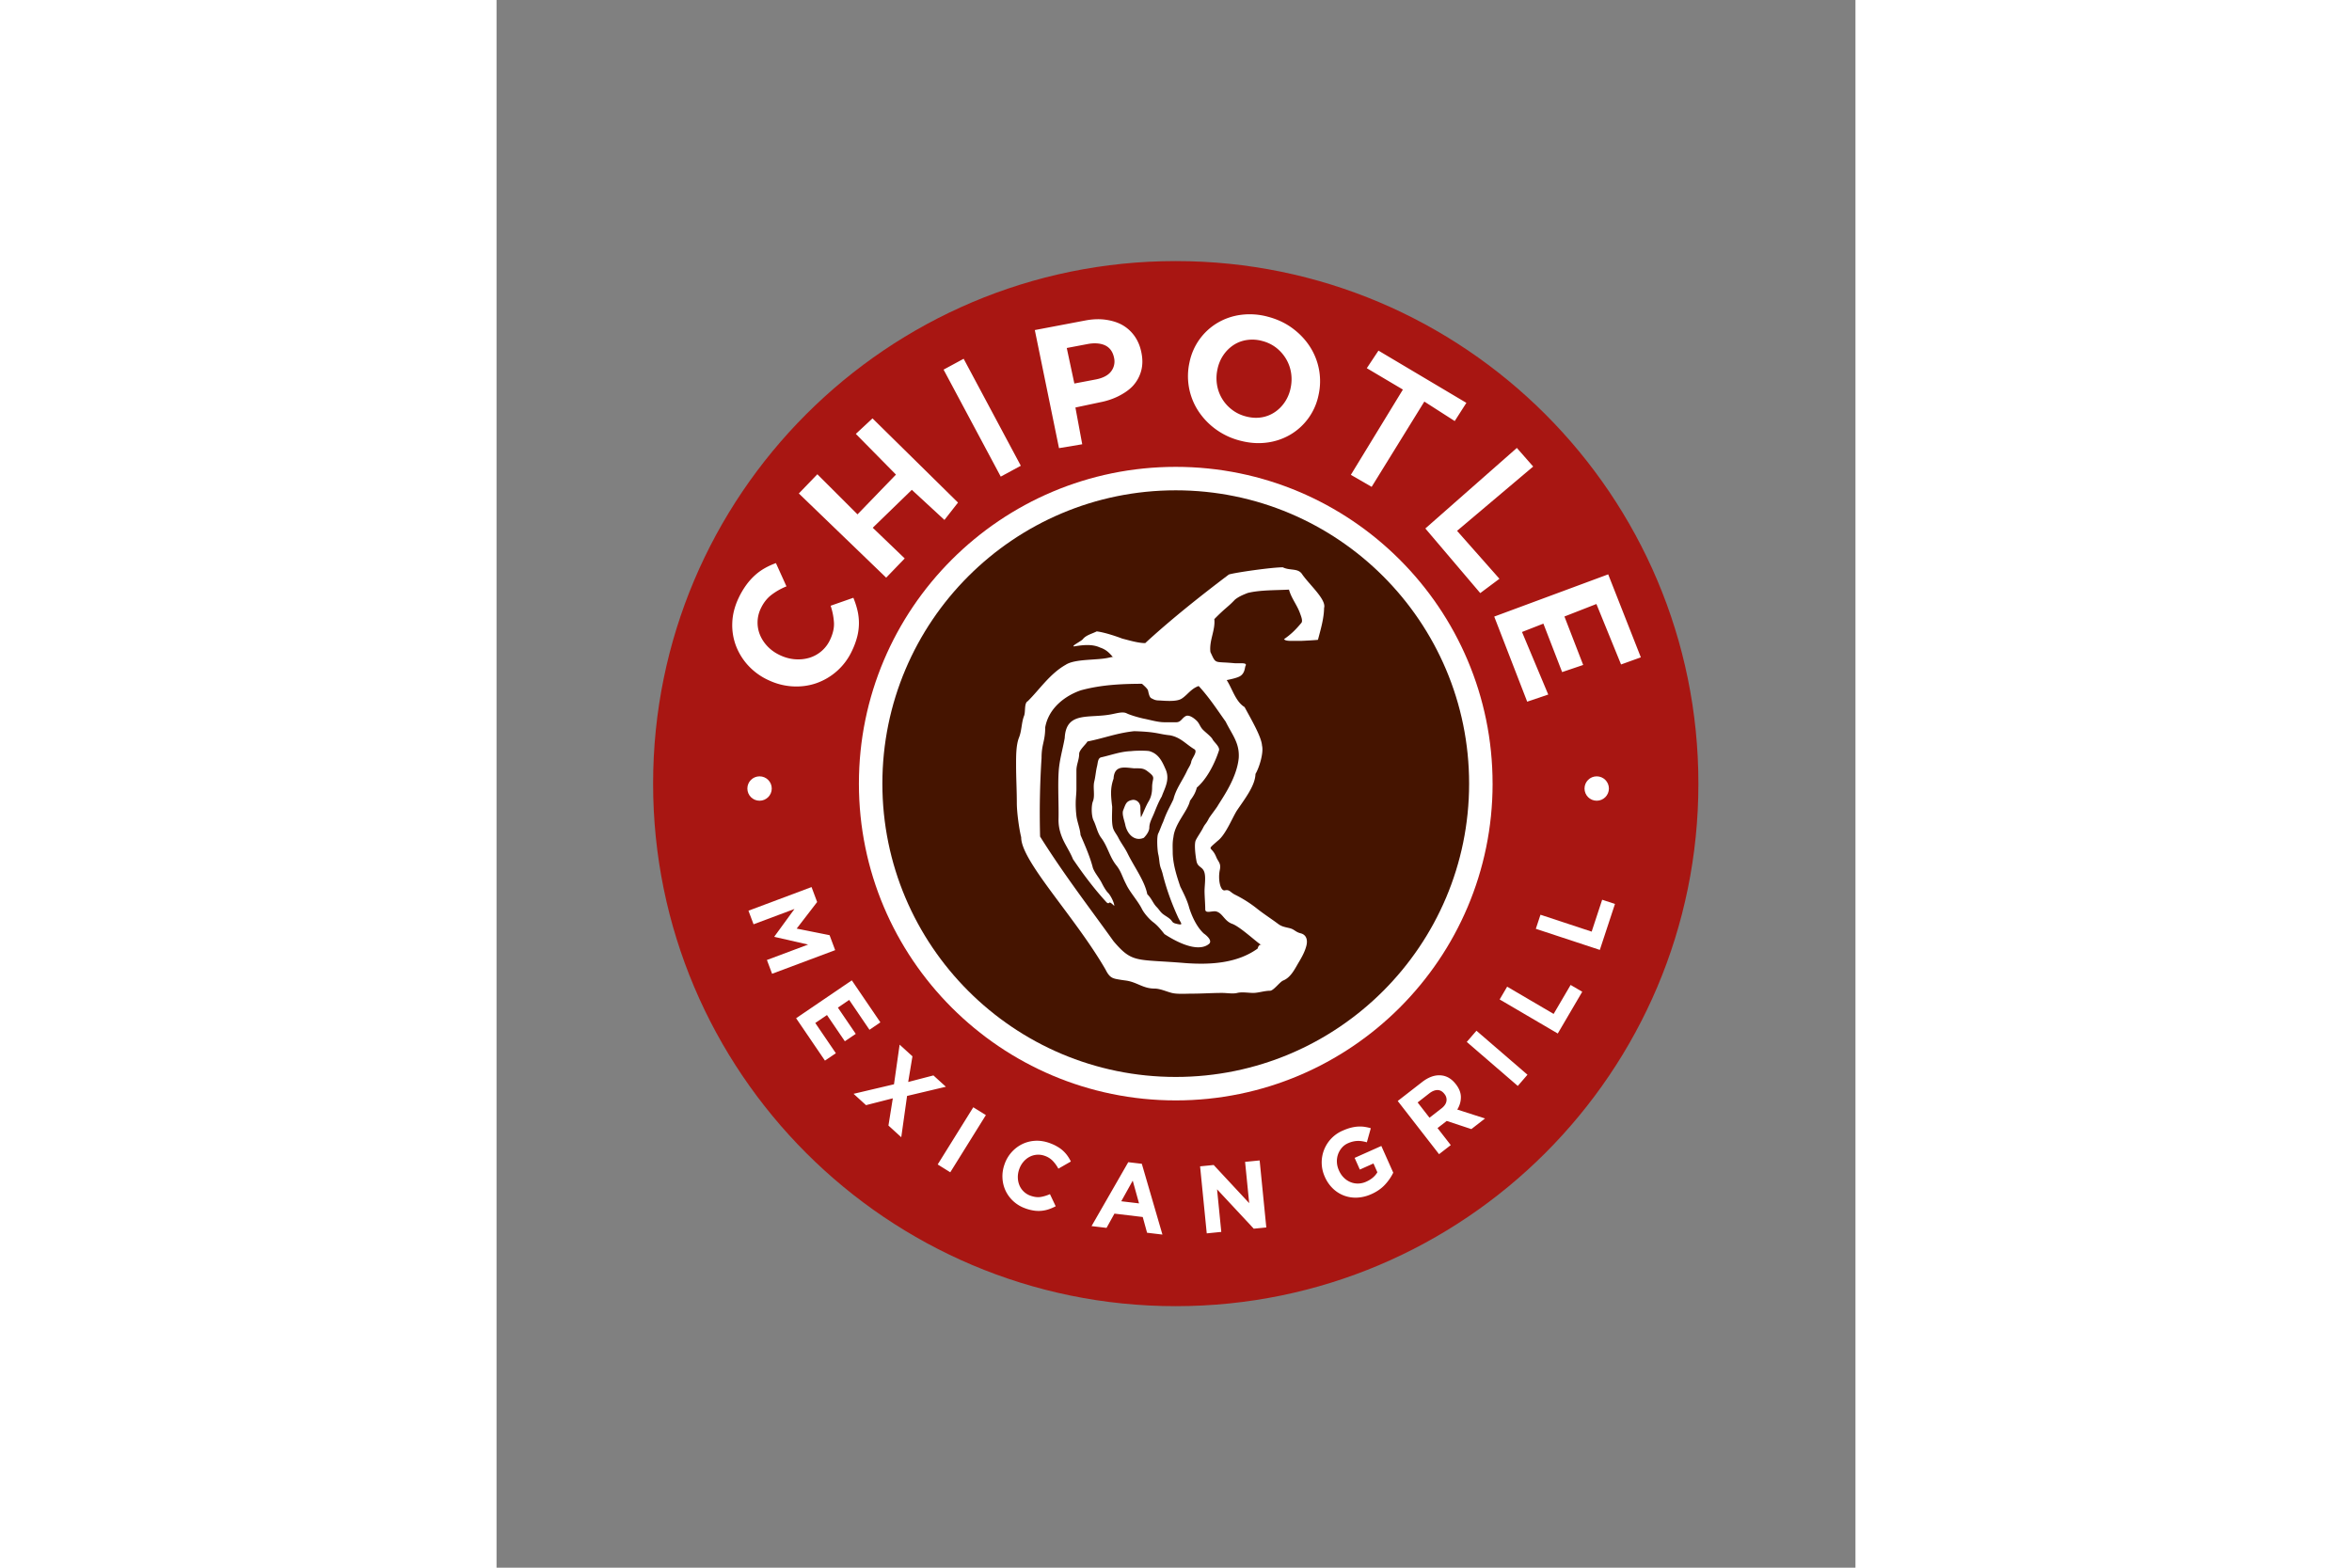 <svg xmlns="http://www.w3.org/2000/svg" height="800" width="1200" viewBox="-39.687 -66.146 343.958 396.875"><rect x="-39.687" y="-66.146" width="343.958" height="396.875" fill="#808080" stroke="none"/><g transform="translate(-1812.514 -1549.278) scale(4.456)"><path d="M466.12 377.36c0 16.387-13.3 29.687-29.688 29.687-16.387 0-29.687-13.3-29.687-29.687 0-16.388 13.3-29.688 29.687-29.688 16.388 0 29.688 13.3 29.688 29.688z" fill="#a81612"/><path d="M454.43 377.36c0 9.934-8.063 17.997-17.998 17.997-9.934 0-17.997-8.063-17.997-17.997 0-9.935 8.063-17.997 17.997-17.997 9.935 0 17.997 8.062 17.997 17.997z" fill="#fff"/><path d="M453.096 377.36c0 9.198-7.465 16.664-16.664 16.664-9.198 0-16.664-7.466-16.664-16.664 0-9.199 7.466-16.664 16.664-16.664 9.199 0 16.664 7.465 16.664 16.664z" fill="#451400"/><path d="M418.036 369.827a3.508 3.508 0 01-2.005 1.822c-.421.148-.866.21-1.334.187a3.684 3.684 0 01-1.37-.342l-.017-.008a3.592 3.592 0 01-1.14-.812 3.482 3.482 0 01-.712-1.129 3.31 3.31 0 01-.215-1.327c.017-.47.138-.94.363-1.413a4.54 4.54 0 01.445-.751 3.63 3.63 0 01.504-.554 3.14 3.14 0 01.558-.394c.196-.109.4-.2.609-.275l.598 1.322a3.663 3.663 0 00-.866.493c-.243.19-.438.44-.586.75a1.844 1.844 0 00-.04 1.541c.104.24.252.458.445.653.193.196.424.355.691.478l.018.008c.267.123.541.196.82.218.28.021.546-.004.798-.077a1.902 1.902 0 001.191-1.016c.167-.35.243-.677.228-.98a3.755 3.755 0 00-.19-.968l1.291-.452c.097.237.174.471.23.704a3.132 3.132 0 01-.005 1.482 4.349 4.349 0 01-.309.84zm-3.013-8.952l1.052-1.092 2.28 2.279 2.185-2.259-2.279-2.313.947-.881 4.856 4.783-.771.986-1.852-1.71-2.22 2.154 1.816 1.744-1.053 1.092zm8.222-7.036l1.14-.617 3.247 6.078-1.14.617zm8.644.558c.385-.073.7-.226.872-.458a.921.921 0 00.167-.773l-.004-.018c-.07-.327-.235-.554-.493-.682-.26-.127-.617-.154-1.003-.081l-1.186.225.431 2.018 1.216-.231zm-3.461-2.806l2.85-.541c.419-.08.804-.096 1.157-.048.352.047.7.15.972.307.273.158.5.365.683.621.182.257.31.555.382.894l.004.019c.082.383.08.733-.004 1.05a2.058 2.058 0 01-.448.84c-.214.244-.518.447-.839.61-.321.162-.678.28-1.07.355l-1.382.293.387 2.088-1.319.22-1.374-6.708zm12.914.619a2.13 2.13 0 00-.872-.053 1.87 1.87 0 00-.755.285 2.087 2.087 0 00-.573.566c-.158.23-.27.49-.334.782l-.004.02c-.065.291-.075.58-.031.867a2.211 2.211 0 00.843 1.43c.23.181.497.311.798.39.308.081.601.1.878.056a1.87 1.87 0 00.75-.288c.224-.147.415-.335.573-.565a2.2 2.2 0 00.335-.782l.004-.02c.064-.292.074-.58.03-.867a2.213 2.213 0 00-.282-.795 2.286 2.286 0 00-.556-.635 2.16 2.16 0 00-.803-.39zm.326-1.376c.531.14 1 .36 1.404.662.405.301.735.652.99 1.052a3.617 3.617 0 01.479 2.746l-.004.02a3.39 3.39 0 01-1.588 2.214 3.487 3.487 0 01-1.329.454c-.49.067-1 .031-1.531-.108a4.035 4.035 0 01-1.404-.662 3.978 3.978 0 01-.99-1.052 3.617 3.617 0 01-.479-2.746l.004-.02a3.39 3.39 0 011.588-2.214 3.487 3.487 0 011.328-.454 3.897 3.897 0 011.532.108zm7.667 4.138l-2.05-1.215.662-.998 4.994 2.968-.662 1.034-1.726-1.107-2.993 4.845-1.181-.683zm6.473 3.316l.927 1.057-4.324 3.653 2.408 2.723-1.09.814-3.119-3.671zm5.188 7.182l1.855 4.715-1.124.405-1.4-3.435-1.816.71 1.065 2.753-1.196.405-1.065-2.753-1.214.475 1.49 3.554-1.196.405-1.872-4.834z" fill="#fff"/><circle r="15.39" cy="398.738" cx="45.265" transform="translate(410.755 359.695) scale(.045)" fill="#fff"/><circle r="15.39" cy="398.738" cx="45.265" transform="translate(458.307 359.695) scale(.045)" fill="#fff"/><path d="M415.745 383.236l.318.85-1.162 1.51 1.868.374.318.85-3.583 1.342-.294-.783 2.34-.876-1.909-.436-.008-.02 1.142-1.566-2.324.87-.29-.772 3.584-1.343zm2.287 5.3l1.623 2.386-.62.422-1.152-1.696-.642.437 1.015 1.492-.62.42-1.014-1.49-.665.451 1.169 1.718-.62.42-1.638-2.408zm2.396 5.905l.32-2.252.728.663-.241 1.458 1.433-.373.708.644-2.205.522-.33 2.345-.728-.663.248-1.547-1.522.388-.707-.644zm4.504 1.306l.715.445-2.022 3.249-.715-.445zm2.975 5.75a1.98 1.98 0 01-.687-.402 1.923 1.923 0 01-.45-.601 1.903 1.903 0 01-.18-.726c-.014-.26.025-.519.115-.776l.004-.01a1.996 1.996 0 01.988-1.135 1.92 1.92 0 01.734-.195c.265-.017.536.023.815.12.168.06.318.127.447.204a1.794 1.794 0 01.593.532c.072.102.135.21.189.32l-.71.407a2.025 2.025 0 00-.326-.45 1.163 1.163 0 00-.455-.281 1.066 1.066 0 00-.869.066c-.129.07-.243.165-.342.283a1.29 1.29 0 00-.23.409l-.004.01c-.054.155-.08.31-.076.466.003.155.033.3.088.436a1.057 1.057 0 00.638.6c.206.072.394.095.563.07.17-.026.348-.08.535-.161l.326.688a2.788 2.788 0 01-.383.167 1.813 1.813 0 01-.833.082 2.49 2.49 0 01-.49-.122zm6.44-.29l-.358-1.292-.652 1.172zm-.612-2.34l.77.091 1.171 4.021-.873-.104-.246-.894-1.607-.192-.449.81-.852-.101 2.086-3.632zm4.08.236l.772-.077 2.017 2.168-.233-2.345.827-.082.378 3.808-.712.07-2.085-2.237.24 2.42-.826.083-.378-3.808zm9.726 1.579a2.182 2.182 0 01-.806.198 1.884 1.884 0 01-.746-.116 1.853 1.853 0 01-.63-.4 2.06 2.06 0 01-.456-.66l-.004-.01a1.964 1.964 0 011.026-2.624c.157-.07.304-.122.442-.158.137-.036.27-.058.398-.067.127-.009.253-.005.376.012s.247.044.371.08l-.224.8a2.12 2.12 0 00-.266-.06 1.335 1.335 0 00-.52.016c-.09.02-.186.053-.286.097a.98.98 0 00-.353.262 1.16 1.16 0 00-.276.818c.007.154.044.306.111.456l.004.01c.071.16.163.296.275.407.111.112.237.197.376.254.14.058.286.086.438.083a1.17 1.17 0 00.464-.107c.286-.128.496-.306.63-.533l-.222-.5-.774.346-.296-.664 1.517-.677.677 1.518a2.793 2.793 0 01-.467.678c-.2.218-.459.4-.778.542zm3.979-4.864c.164-.128.26-.264.287-.41a.499.499 0 00-.11-.413l-.007-.01c-.112-.143-.242-.215-.39-.216-.148 0-.304.063-.468.19l-.66.514.674.868.673-.524zm-2.479-.428l1.381-1.073c.383-.298.756-.424 1.12-.378.306.038.571.202.795.49l.007.008c.19.245.285.49.285.737s-.068.481-.205.703l1.577.506-.777.604-1.399-.464-.009.007-.514.399.752.967-.665.516-2.348-3.022zm3.922-3.355l.55-.637 2.898 2.5-.55.637zm1.868-2.414l.426-.726 2.64 1.548.965-1.646.66.387-1.39 2.372zm2.055-4.013l.264-.8 2.907.96.597-1.812.727.24-.86 2.61z" fill="#fff"/><path d="M432.94 384.307c.007-.169-.204-.595-.353-.743-.117-.118-.254-.353-.351-.547-.156-.311-.381-.542-.508-.86-.145-.58-.421-1.23-.704-1.876-.024-.36-.19-.74-.234-1.094a5.752 5.752 0 01-.04-.743c0-.249.04-.522.04-.781v-1.055c0-.331.156-.609.156-.938 0-.226.388-.542.469-.704.941-.185 1.677-.484 2.658-.586 1.294.037 1.37.168 2.032.234.608.118.882.487 1.368.782.237.118-.103.491-.157.703-.025.189-.165.362-.24.527-.254.555-.627 1.014-.776 1.623-.24.515-.353.646-.586 1.29-.087.174-.185.472-.276.653-.099.198-.05.973.002 1.184.07.276.048.549.157.82.03.077.052.157.078.235.048.2.1.393.156.581.206.701.454 1.326.704 1.881.174.406.41.548-.09.423-.218-.054-.192-.118-.301-.228-.124-.123-.28-.2-.43-.312-.154-.116-.237-.276-.352-.391-.228-.228-.281-.477-.547-.743-.149-.767-.749-1.552-1.133-2.345-.156-.311-.363-.57-.509-.86-.11-.22-.256-.363-.312-.586-.081-.324-.04-.803-.04-1.172-.07-.615-.123-1.039.079-1.602.04-.795.643-.632 1.172-.587.347 0 .51-.019.743.157.535.401.274.344.274.938 0 .28-.055.546-.196.781-.16.267-.279.597-.43.9-.023.045-.039-.433-.039-.548 0-.296-.249-.474-.469-.43-.346.07-.367.233-.508.586-.086.215.074.604.117.821.114.55.54.967 1.055.743.156-.156.313-.38.313-.587 0-.272.169-.558.274-.82.125-.312.267-.668.43-.938.178-.5.499-.99.195-1.603-.202-.47-.415-.839-.899-.977-.185-.037-.83-.03-1.016 0-.617.018-1.116.217-1.72.352-.195.049-.184.31-.234.508-.07.278-.087.58-.156.86-.088.349.052.807-.079 1.133-.099.248-.09.837.04 1.095.155.31.21.684.43.977.381.509.471 1.078.86 1.563.267.335.327.617.507.977l.078.156c.206.412.655.919.86 1.33.143.285.449.619.665.78.241.182.434.427.625.665 1.243.803 2.112.92 2.54.547.208-.207-.234-.533-.312-.586-.362-.342-.631-.863-.821-1.446-.105-.418-.318-.83-.508-1.212-.206-.61-.403-1.226-.43-1.876 0-.349-.027-.605.04-.938.08-.78.814-1.479.94-2.066.187-.25.313-.45.388-.747.563-.483 1.009-1.34 1.26-2.113.053-.214-.284-.469-.361-.623-.08-.16-.38-.38-.547-.547-.165-.165-.201-.357-.352-.508-.154-.155-.442-.365-.625-.274-.225.112-.27.352-.548.352h-.664c-.37 0-.77-.123-1.133-.196-.258-.051-.788-.198-1.017-.312-.205-.103-.525-.012-.781.039-1.302.286-2.658-.21-2.736 1.368-.118.662-.302 1.247-.344 1.913-.055.883.014 1.848-.008 2.737 0 .356.07.662.196.978.17.427.45.81.625 1.25.7 1.032 1.322 1.817 1.915 2.462.214.16.038-.196.43.196z" fill="#fff" fill-rule="evenodd"/><path d="M434.72 371.686l-1.86-1.529-.206.041c-.665.168-1.936.054-2.48.414-.904.515-1.499 1.428-2.15 2.066-.21.105-.117.604-.206.827-.154.385-.127.835-.29 1.24-.172.432-.165 1.087-.165 1.57 0 .719.042 1.434.042 2.15 0 .506.125 1.452.248 1.942-.011 1.356 3.056 4.509 4.794 7.521.248.497.418.504.868.579.096.016.193.028.29.041.627.09.97.455 1.61.455.335 0 .68.17.993.248.32.08.82.041 1.157.041.552 0 1.136-.041 1.694-.041.3 0 .613.064.868 0 .266-.067.644 0 .91 0 .277 0 .642-.124.95-.124.2 0 .556-.504.744-.579.45-.18.674-.683.91-1.074.17-.286.332-.587.413-.91.08-.32.003-.619-.331-.702-.296-.074-.34-.22-.62-.29-.286-.07-.448-.087-.661-.247-.373-.28-.826-.57-1.199-.868a6.97 6.97 0 00-1.24-.786c-.285-.142-.308-.305-.578-.248-.262.056-.403-.626-.29-1.157.084-.39-.092-.458-.206-.744-.27-.658-.593-.313.082-.909.44-.33.803-1.24 1.075-1.694.446-.666 1.057-1.429 1.075-2.108.22-.369.472-1.208.372-1.612-.032-.482-.556-1.39-.992-2.19-.706-.426-.791-1.671-1.488-1.984-.181-.036-.462.012-.579.041-.18.045-.433.661-.62.661.65.685 1.122 1.423 1.612 2.108.37.75.797 1.21.744 2.067-.107 1.136-.906 2.24-1.199 2.727-.04.083-.454.62-.495.703-.165.33-.21.294-.331.537-.115.229-.305.487-.413.703-.11.22-.01.949.04 1.198.074.365.363.293.456.662.074.295 0 .727 0 1.033 0 .264.04.758.04 1.033 0 .272.403.07.62.124.372.093.46.542.91.703.397.141 1.188.86 1.53 1.115.331.25.025-.144-.084.29-1.16.838-2.674.927-4.091.826-2.815-.237-3.008.033-4.092-1.24-1.376-1.923-2.802-3.762-4.174-5.95a48.79 48.79 0 01.083-4.464c0-.8.207-.942.207-1.736.197-1.12 1.167-1.815 2.025-2.108 1.213-.332 2.437-.372 3.678-.372z" fill="#fff" fill-rule="evenodd"/><path d="M432.134 369.629c-.46-.216-1.013-.141-1.488-.064-.147-.029.413-.294.507-.411.186-.233.51-.303.791-.443.414.049 1.042.254 1.456.411.382.096.896.254 1.298.254 1.432-1.32 3.109-2.656 4.748-3.894.257-.1 2.467-.419 3.07-.411.412.206.874.022 1.108.411.412.589 1.378 1.428 1.234 1.9-.008.59-.186 1.193-.348 1.804-.009.018-.898.063-.95.063h-.6c-.249 0-.328-.042-.38-.095.388-.274.62-.488.98-.918.114-.113-.026-.428-.063-.538-.172-.49-.496-.86-.633-1.361-.706.04-1.64.015-2.342.19-.254.101-.497.195-.728.38-.405.432-.527.449-1.171 1.107.068.623-.3 1.213-.222 1.868.335.715.188.525 1.33.633.21.024.531-.022.644.036.044.022.057.06.02.122-.045.079-.025.44-.348.602-.296.148-.997.25-1.33.316l-.157.032c-.217.043-.324.083-.539.126-.652.076-.855.527-1.252.782-.263.17-.81.136-1.248.105-.247 0-.311-.045-.475-.127-.12-.06-.158-.316-.19-.443-.03-.12-.322-.354-.411-.443-.138-.138-.284-.157-.443-.317a5.059 5.059 0 00-.602-.538c-.144-.108-.204-.236-.348-.38-.31-.345-.46-.605-.918-.76z" fill="#fff" fill-rule="evenodd"/></g></svg>